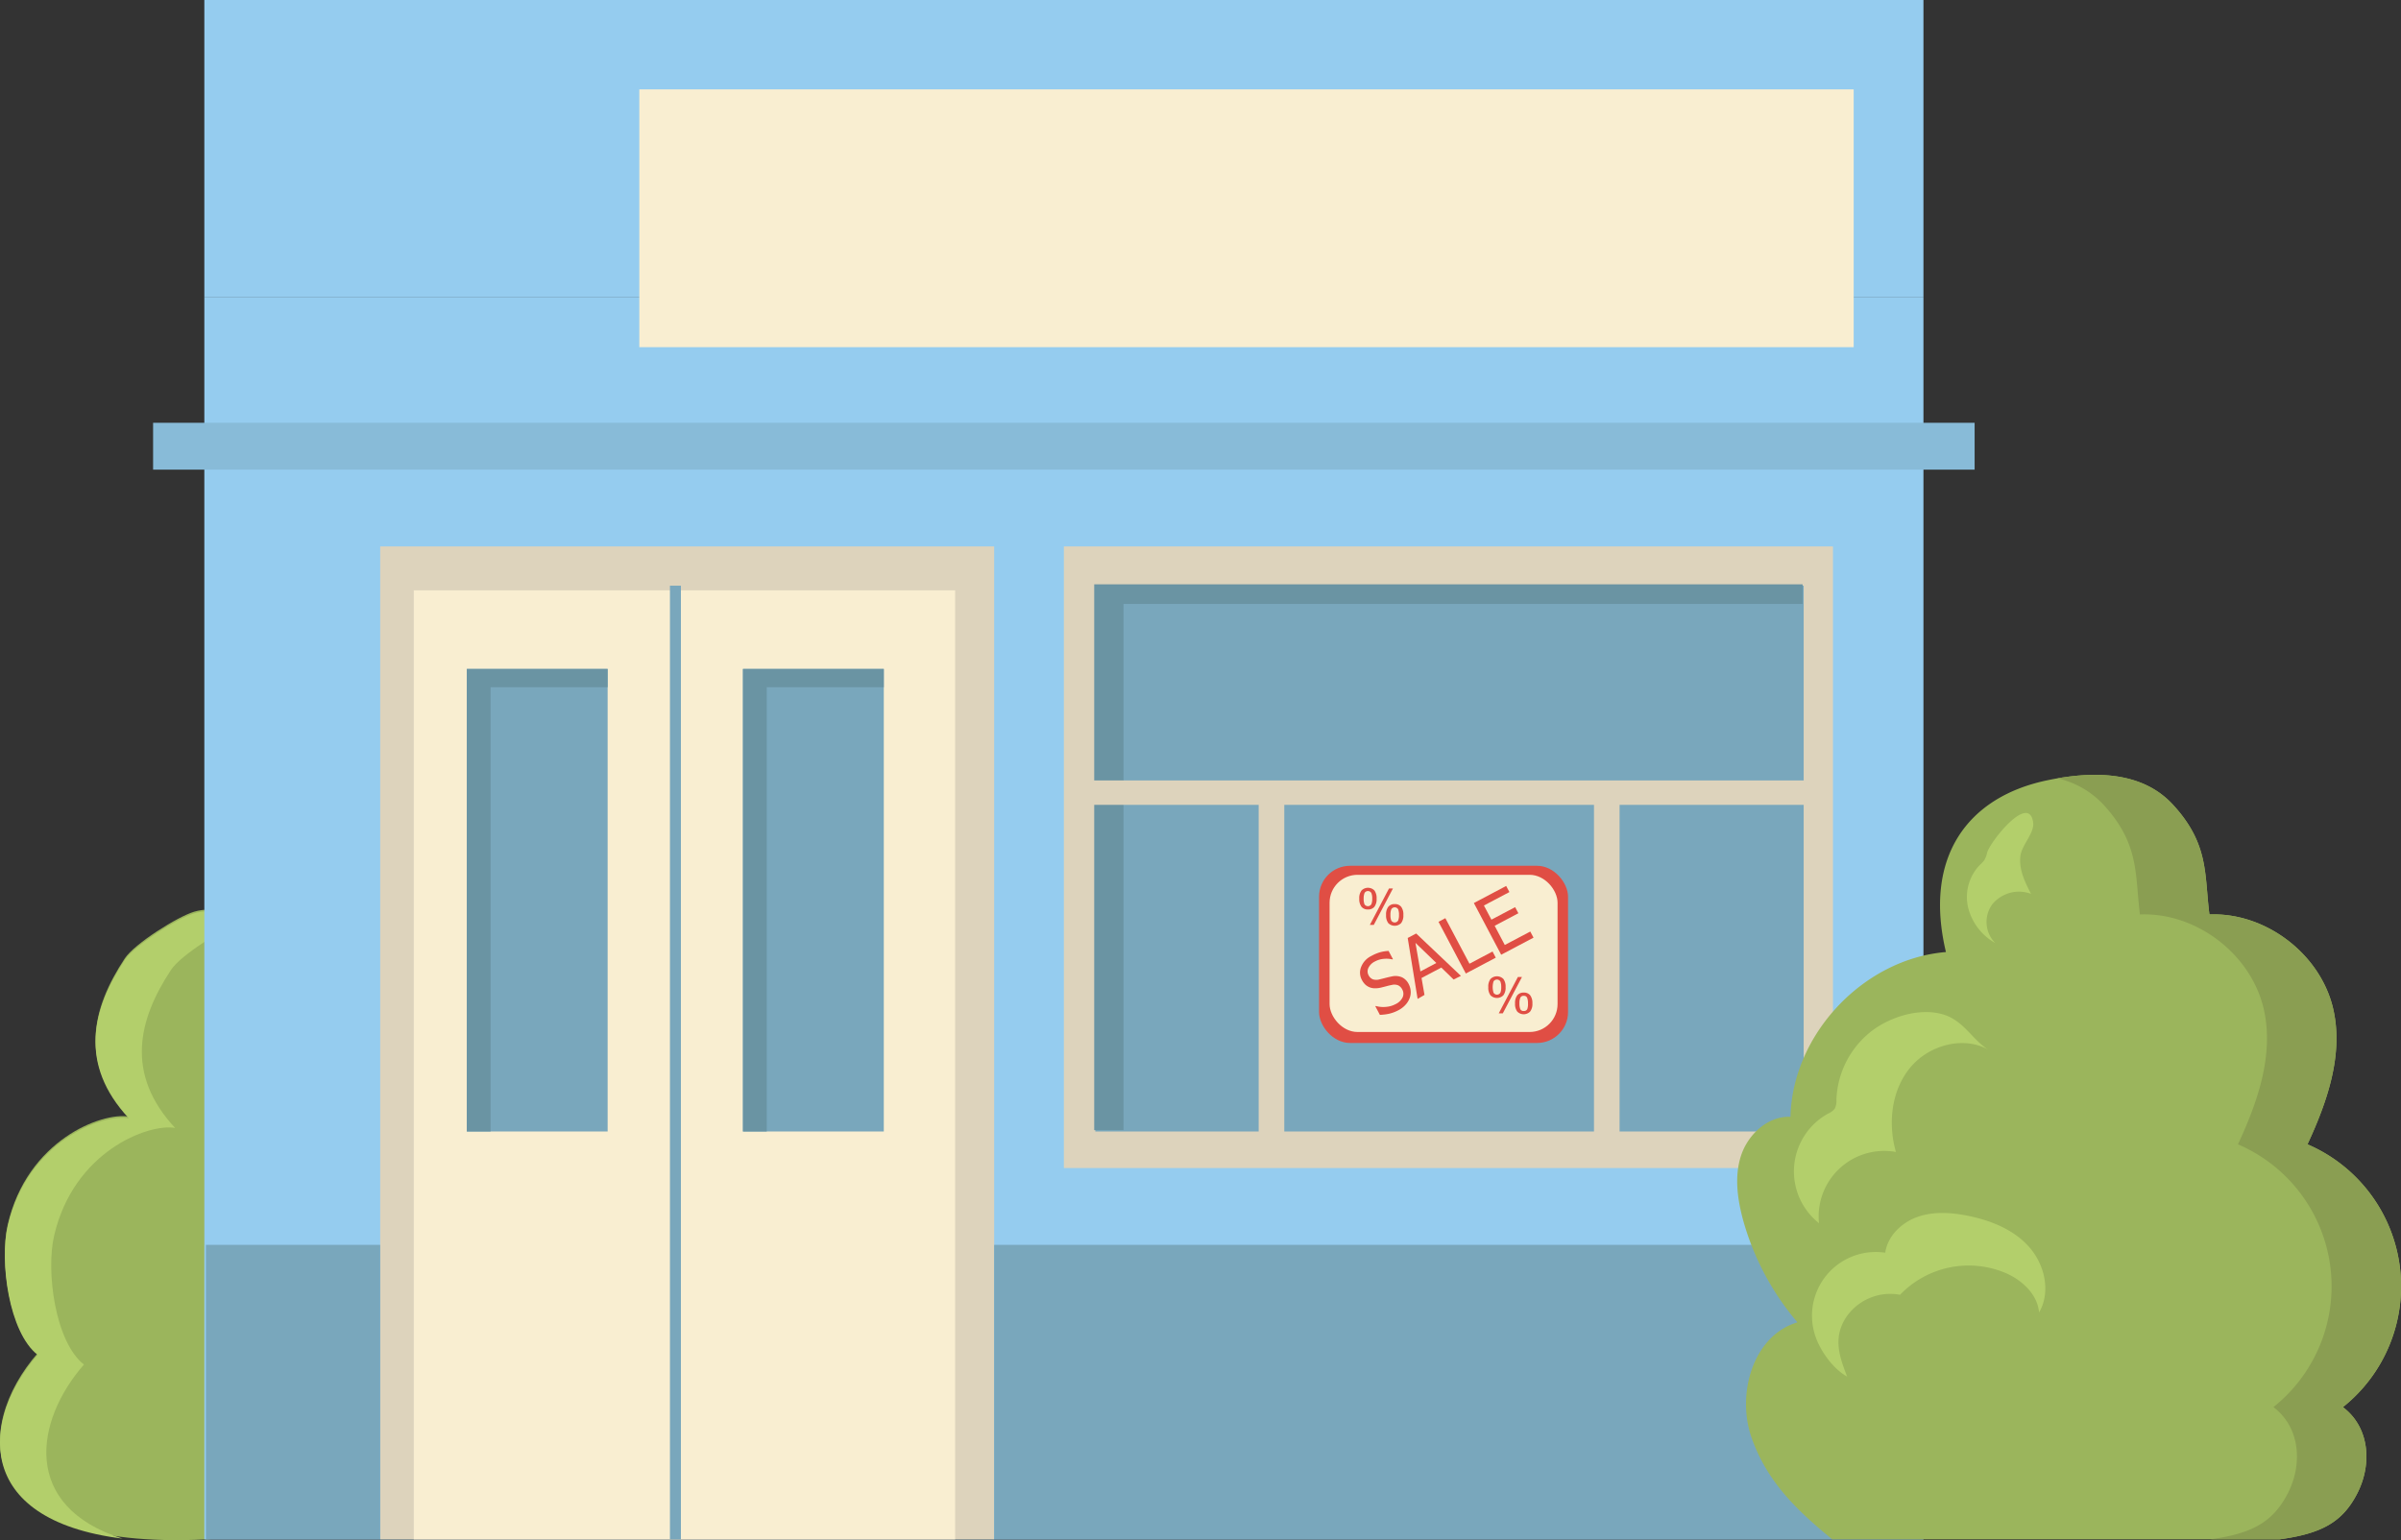 <svg id="Layer_2" data-name="Layer 2" xmlns="http://www.w3.org/2000/svg" viewBox="0 0 659.29 423.04"><rect x="0" y="0" width="659.29" height="423.04" fill="#333333" stroke="none"/><defs><style>.cls-1{fill:#9bb55c;}.cls-2{fill:#b3cf6b;}.cls-3{fill:#95ccef;}.cls-4{fill:#88bbd8;}.cls-5{fill:#ddd3bc;}.cls-6{fill:#f9eed1;}.cls-7{fill:#79a7bc;}.cls-8{fill:#6a94a3;}.cls-9{fill:#8a9e52;}.cls-10{fill:#e04e44;}</style></defs><title>13</title><path class="cls-1" d="M934.19,1235.65c-7.91-6.19-10.47-25.56-8.21-35.35,5.36-23.22,25.9-30.93,33.24-29.64-13.82-14.86-10.11-29.83-1.1-43.46,2.63-4,14.54-11.53,19.13-12.85,11.16-3.2,20.61,8.67,25.19,19.35,16.94,39.46,25.75,150.8-22.05,153.09C915.27,1289.91,916.6,1255.76,934.19,1235.65Z" transform="translate(-923.85 -863.95)"/><path class="cls-2" d="M946.9,1238.76c-7.9-6.19-10.46-25.57-8.2-35.35,5.35-23.22,25.9-30.93,33.23-29.64-13.82-14.86-10.1-29.84-1.09-43.46,2.63-4,14.54-11.54,19.12-12.85l.09,0c-3.83-2.71-8.17-4-12.81-2.66s-16.49,8.87-19.13,12.85c-9,13.63-12.72,28.6,1.1,43.46-7.33-1.29-27.88,6.42-33.24,29.64-2.25,9.79.3,29.16,8.21,35.35-15.2,17.38-18.25,45.26,23.29,50.47C929.52,1277.69,933.47,1254.12,946.9,1238.76Z" transform="translate(-923.85 -863.95)"/><rect class="cls-3" x="56.11" y="81.54" width="472.05" height="341.3"/><rect class="cls-4" x="42.04" y="116.13" width="500.17" height="12.87"/><rect class="cls-3" x="56.11" width="472.05" height="81.54"/><rect class="cls-5" x="104.4" y="150.09" width="168.59" height="272.75"/><rect class="cls-6" x="113.62" y="162.15" width="148.65" height="260.69"/><rect class="cls-7" x="128.18" y="183.74" width="38.67" height="127.05"/><polygon class="cls-8" points="134.71 188.76 166.85 188.76 166.85 183.74 128.18 183.74 128.18 310.79 134.71 310.79 134.71 188.76"/><rect class="cls-7" x="204.01" y="183.74" width="38.67" height="127.05"/><polygon class="cls-8" points="210.54 188.76 242.68 188.76 242.68 183.74 204.01 183.74 204.01 310.79 210.54 310.79 210.54 188.76"/><rect class="cls-7" x="183.96" y="160.87" width="3.01" height="261.97"/><rect class="cls-5" x="292.13" y="150.09" width="211.18" height="170.74"/><rect class="cls-7" x="300.76" y="160.87" width="194.51" height="149.92"/><polygon class="cls-8" points="308.5 165.89 494.98 165.89 494.98 160.5 300.46 160.5 300.46 310.42 308.5 310.42 308.5 165.89"/><rect class="cls-7" x="272.98" y="341.93" width="255.17" height="80.91"/><rect class="cls-7" x="56.54" y="341.93" width="47.85" height="80.91"/><rect class="cls-5" x="295.74" y="214.37" width="204.89" height="6.7"/><rect class="cls-5" x="345.62" y="219.39" width="7.03" height="93.74"/><rect class="cls-5" x="437.69" y="219.39" width="7.03" height="93.74"/><rect class="cls-6" x="175.55" y="24.55" width="333.45" height="70.81"/><path class="cls-1" d="M1567.19,1250.46a42.45,42.45,0,0,0-9.73-72.19c5.41-11.64,9.93-24.62,7.08-37.14-3.44-15.08-18.52-26.62-34-26-1.41-10.84,0-19.25-10-30.13-5.67-6.15-15.56-10.72-34.65-6.7-21.82,4.59-33.9,21.09-27.71,47.15-22.63,1.88-42.13,22.56-42.69,45.26-6.14-.26-11.6,4.75-13.54,10.58s-1,12.24.64,18.16a73.91,73.91,0,0,0,14.82,27.71c-12.24,3.62-16.83,19.77-12.56,31.79s12.25,19.72,22.11,27.82h122.84c11.41-1.57,17.31-4.65,21.4-12.75S1574.44,1255.91,1567.19,1250.46Z" transform="translate(-923.85 -863.95)"/><path class="cls-9" d="M1567.19,1250.45a42.45,42.45,0,0,0-9.73-72.18c5.41-11.65,9.93-24.62,7.08-37.14-3.44-15.08-18.52-26.62-34-26-1.41-10.84,0-19.26-10-30.14-5.38-5.83-14.55-10.23-31.75-7.25a24.56,24.56,0,0,1,12.67,7.25c10,10.88,8.6,19.3,10,30.14,15.46-.64,30.54,10.9,34,26,2.85,12.52-1.67,25.49-7.09,37.14a42.44,42.44,0,0,1,9.74,72.18c7.25,5.46,8.12,15.48,4,23.58s-10,11.18-21.4,12.75h19.08c11.41-1.57,17.31-4.64,21.4-12.75S1574.44,1255.91,1567.19,1250.45Z" transform="translate(-923.85 -863.95)"/><path class="cls-2" d="M1437.63,1147.27a25,25,0,0,0-9.52,18.85,4.4,4.4,0,0,1-.47,2.36,4.57,4.57,0,0,1-1.76,1.32,18.13,18.13,0,0,0-2.55,30.13,18,18,0,0,1,21.12-19.56c-2.22-7.79-1.28-16.77,3.83-23.06s14.77-9,21.79-4.91c-4.64-2.67-6.91-8.24-12.93-9.89C1450.69,1140.75,1442.74,1143.3,1437.63,1147.27Z" transform="translate(-923.85 -863.95)"/><path class="cls-2" d="M1430.47,1226.25a14.62,14.62,0,0,1,15.11-6.65,26.09,26.09,0,0,1,29.3-5.85c4.41,2,8.48,5.86,8.87,10.7,3.26-5.54,1.62-13-2.62-17.87s-10.55-7.39-16.86-8.67c-4.57-.93-9.41-1.26-13.82.27s-8.28,5.24-8.93,9.86a17.5,17.5,0,0,0-18.88,23.76c1.52,3.83,4.77,8.26,8.41,10.26C1429,1236.76,1427.2,1231.76,1430.47,1226.25Z" transform="translate(-923.85 -863.95)"/><path class="cls-2" d="M1469.5,1098.13a7.2,7.2,0,0,1-.78,2.09,8.27,8.27,0,0,1-1.18,1.26,12.68,12.68,0,0,0-3.28,11.68,15.46,15.46,0,0,0,7.45,9.81,8.22,8.22,0,0,1-.76-10.68,9.47,9.47,0,0,1,10.6-2.82c-1.64-3.18-3.3-6.53-2.94-10.22.31-3.24,4-6.46,3.51-9.5C1480.9,1081.83,1470.39,1095.05,1469.5,1098.13Z" transform="translate(-923.85 -863.95)"/><rect class="cls-10" x="362.2" y="237.81" width="68.37" height="48.67" rx="8.51"/><rect class="cls-6" x="365.09" y="240.29" width="62.6" height="43.17" rx="7.67"/><path class="cls-10" d="M1308,1141.35a10.77,10.77,0,0,1-2.8,1.07,15,15,0,0,1-2.45.29l-1.25-2.37.14-.07a7.51,7.51,0,0,0,2.83.24,6.62,6.62,0,0,0,2.53-.72,4.09,4.09,0,0,0,2-1.9,2.4,2.4,0,0,0-.1-2.15,2.5,2.5,0,0,0-1.16-1.16,2.88,2.88,0,0,0-1.75-.08c-.5.1-1,.21-1.37.32l-1.53.39a7,7,0,0,1-1.58.2,4.17,4.17,0,0,1-1.44-.22,4.05,4.05,0,0,1-1.26-.74,4.76,4.76,0,0,1-1-1.34,4.17,4.17,0,0,1-.19-3.6,5.66,5.66,0,0,1,2.82-3,11.63,11.63,0,0,1,2.38-1,10.63,10.63,0,0,1,2.32-.36l1.2,2.26-.15.07a7,7,0,0,0-2.3-.16,6.16,6.16,0,0,0-2.47.71,3.81,3.81,0,0,0-1.8,1.74,2.2,2.2,0,0,0,0,2,2.34,2.34,0,0,0,1.24,1.19,3.18,3.18,0,0,0,1.8,0c.45-.1,1-.24,1.66-.41s1.19-.29,1.64-.38a4.54,4.54,0,0,1,2.86.22,4,4,0,0,1,1.85,1.87,4.81,4.81,0,0,1,.53,1.82,4.33,4.33,0,0,1-.22,1.87,5.62,5.62,0,0,1-1,1.78A6.93,6.93,0,0,1,1308,1141.35Z" transform="translate(-923.85 -863.95)"/><path class="cls-10" d="M1313.11,1138.32l-2.72-16.73,2.33-1.23L1325,1132l-2,1-3.38-3.28-5.43,2.86.81,4.65Zm5.14-9.86-5.73-5.53,1.36,7.85Z" transform="translate(-923.85 -863.95)"/><path class="cls-10" d="M1334.57,1127l-8.22,4.35-7.5-14.2,1.88-1,6.62,12.51,6.34-3.35Z" transform="translate(-923.85 -863.95)"/><path class="cls-10" d="M1336.06,1126.19l-7.5-14.2,8.87-4.69.89,1.68-7,3.69,2.06,3.89,6.51-3.44.89,1.68-6.51,3.44,2.78,5.27,7-3.69.89,1.68Z" transform="translate(-923.85 -863.95)"/><path class="cls-10" d="M1301.85,1110.78a3.45,3.45,0,0,1-.61,2.25,2.19,2.19,0,0,1-1.77.73,2.15,2.15,0,0,1-1.77-.74,3.52,3.52,0,0,1-.61-2.24,3.44,3.44,0,0,1,.62-2.24,2.49,2.49,0,0,1,3.54,0A3.52,3.52,0,0,1,1301.85,1110.78Zm-1.2,0a3.86,3.86,0,0,0-.24-1.55,1.09,1.09,0,0,0-1.87,0,4,4,0,0,0-.24,1.55,4.18,4.18,0,0,0,.22,1.55,1.11,1.11,0,0,0,1.89,0A3.92,3.92,0,0,0,1300.65,1110.78Zm5.69-2.79-5.26,10H1300l5.26-10Zm2.86,7.26a3.45,3.45,0,0,1-.61,2.25,2.5,2.5,0,0,1-3.54,0,3.51,3.51,0,0,1-.6-2.23,3.45,3.45,0,0,1,.61-2.25,2.18,2.18,0,0,1,1.77-.74,2.13,2.13,0,0,1,1.77.75A3.47,3.47,0,0,1,1309.2,1115.25Zm-1.2,0a3.89,3.89,0,0,0-.24-1.55,1.09,1.09,0,0,0-1.87,0,4,4,0,0,0-.24,1.56,3.89,3.89,0,0,0,.23,1.54,1.1,1.1,0,0,0,1.88,0A3.89,3.89,0,0,0,1308,1115.25Z" transform="translate(-923.85 -863.95)"/><path class="cls-10" d="M1337.27,1135.08a3.45,3.45,0,0,1-.61,2.25,2.5,2.5,0,0,1-3.54,0,3.49,3.49,0,0,1-.6-2.23,3.45,3.45,0,0,1,.61-2.25,2.5,2.5,0,0,1,3.54,0A3.51,3.51,0,0,1,1337.27,1135.08Zm-1.2,0a3.89,3.89,0,0,0-.24-1.55,1.1,1.1,0,0,0-1.87,0,5.2,5.2,0,0,0,0,3.09,1.09,1.09,0,0,0,1.88,0A3.89,3.89,0,0,0,1336.07,1135.08Zm5.7-2.78-5.27,10h-1.11l5.26-10Zm2.86,7.25a3.42,3.42,0,0,1-.62,2.25,2.48,2.48,0,0,1-3.54,0,3.47,3.47,0,0,1-.6-2.23,3.42,3.42,0,0,1,.61-2.24,2.18,2.18,0,0,1,1.77-.74,2.14,2.14,0,0,1,1.77.74A3.51,3.51,0,0,1,1344.63,1139.55Zm-1.21,0a3.89,3.89,0,0,0-.24-1.55.91.91,0,0,0-.93-.52.94.94,0,0,0-.94.53,3.92,3.92,0,0,0-.24,1.55,4.14,4.14,0,0,0,.23,1.55.93.93,0,0,0,1,.53.92.92,0,0,0,.93-.53A4,4,0,0,0,1343.42,1139.55Z" transform="translate(-923.85 -863.95)"/></svg>